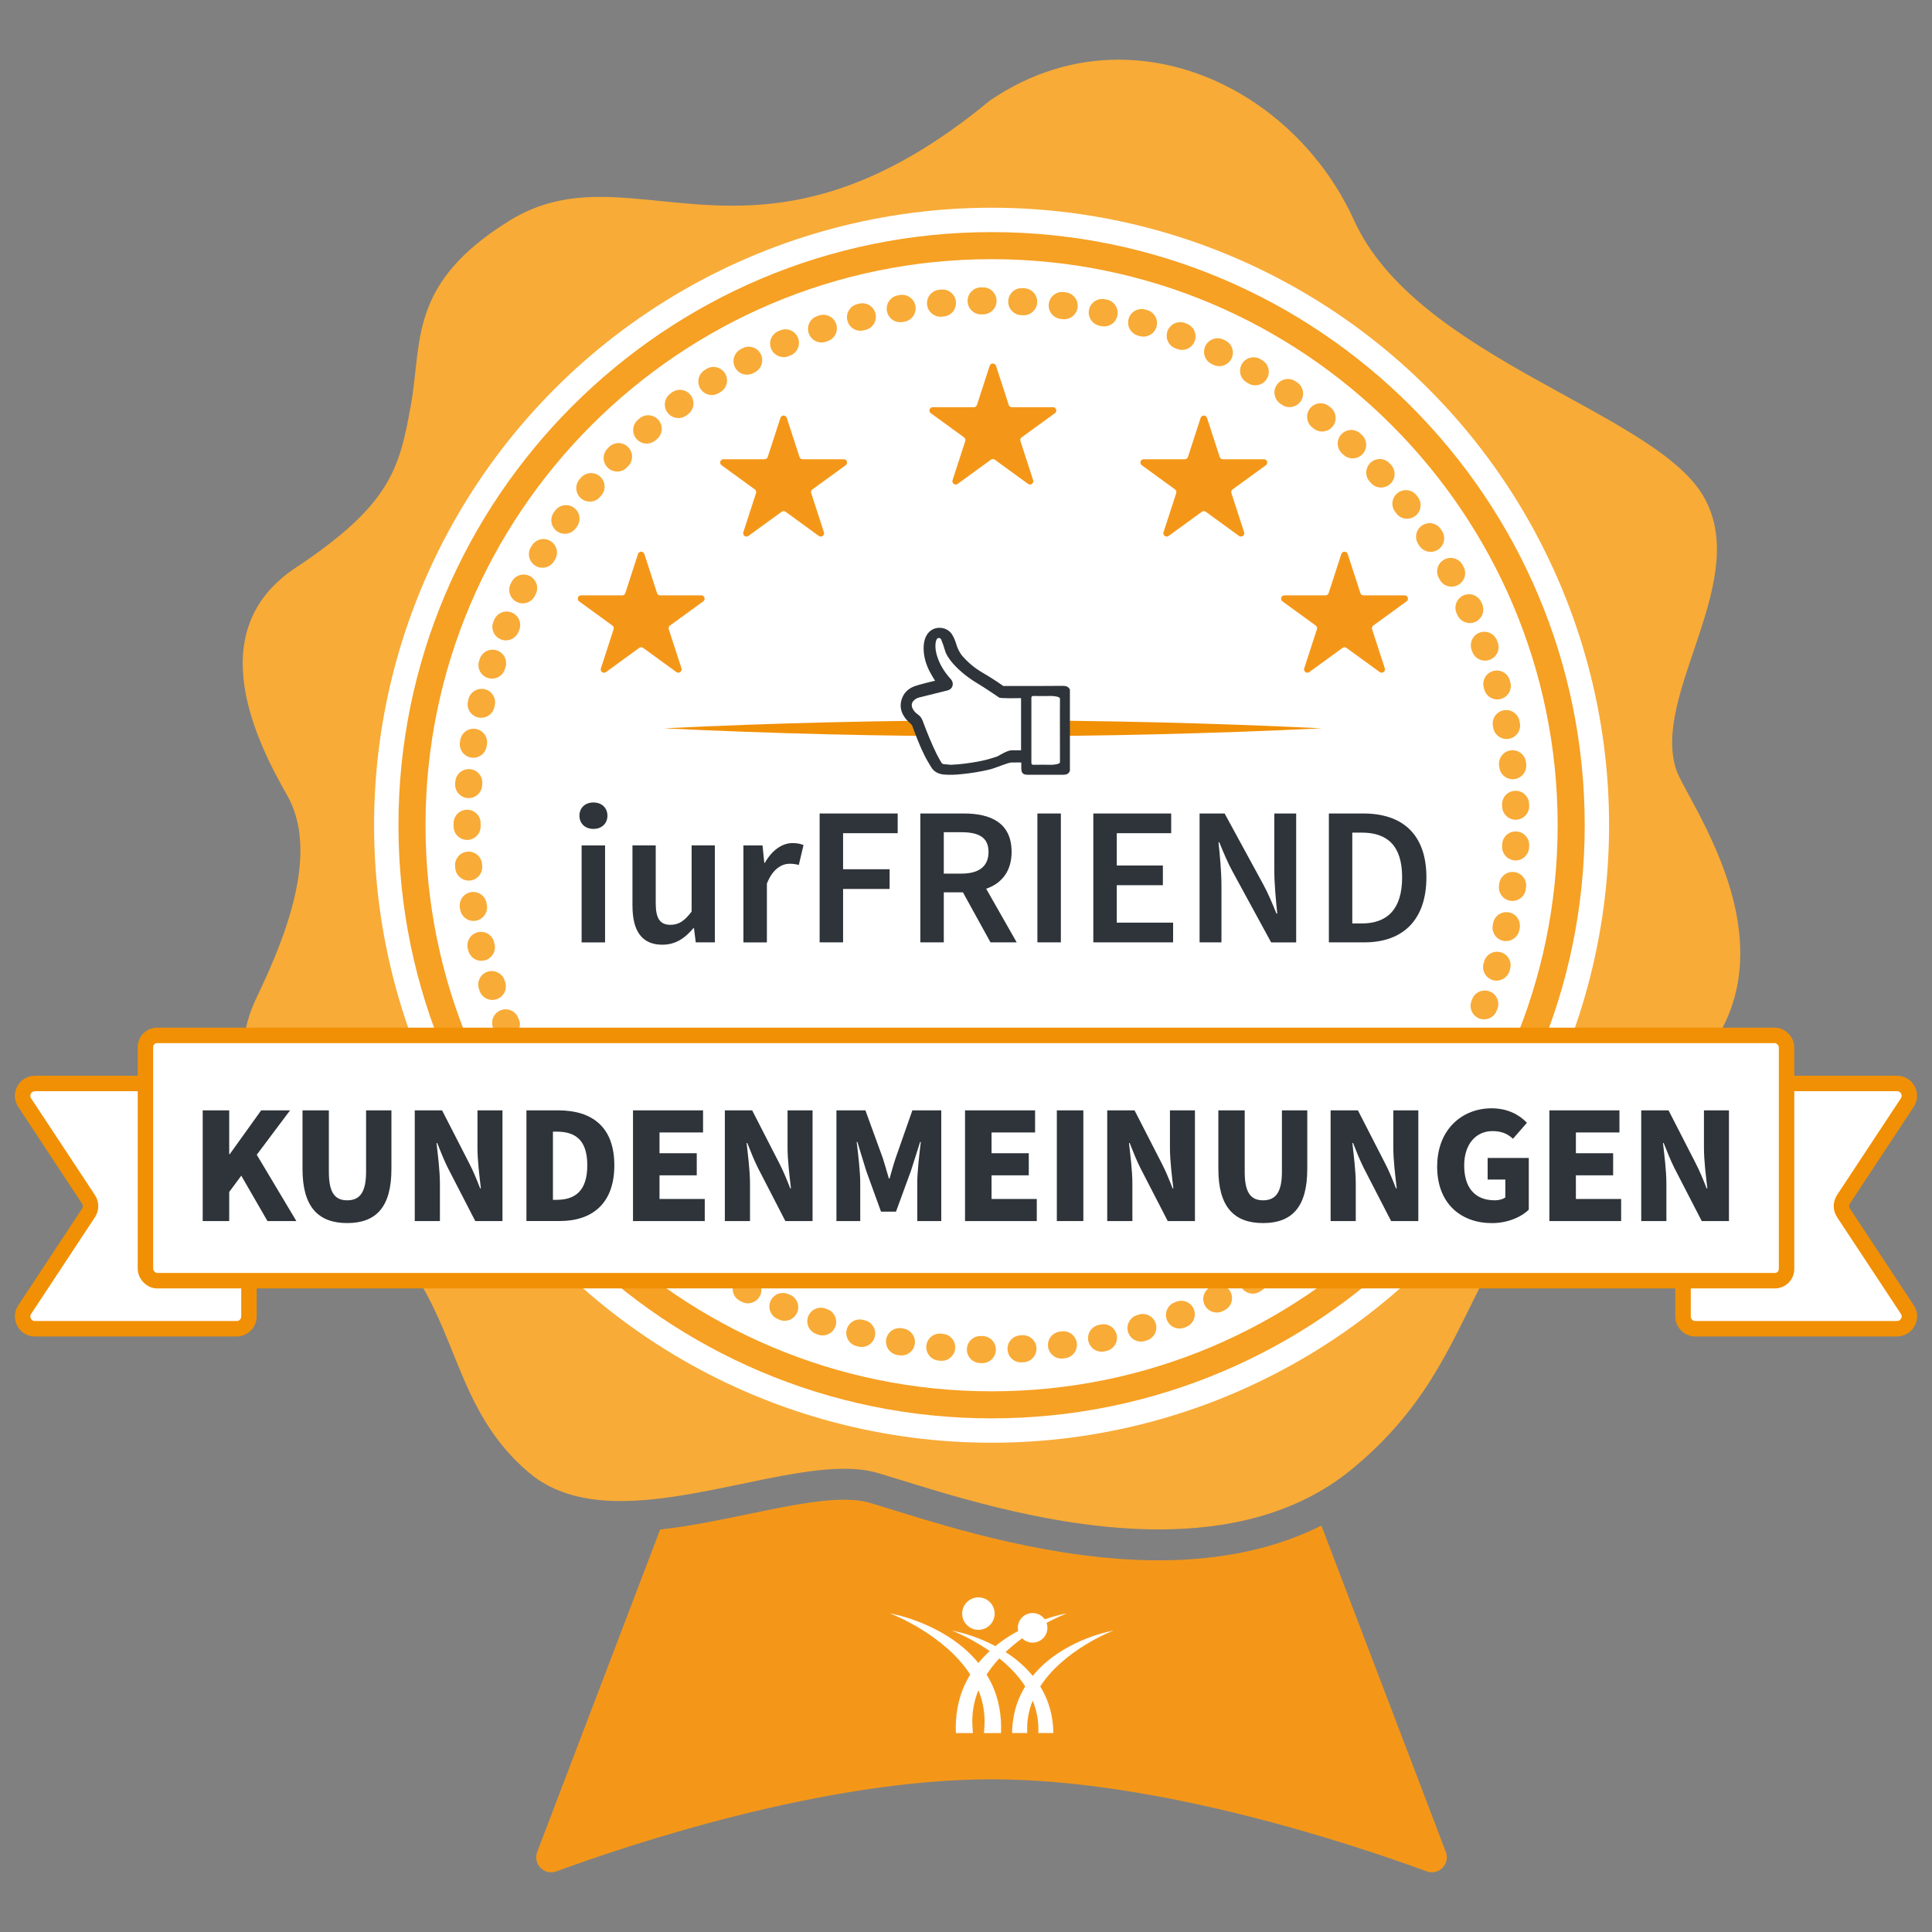 <?xml version="1.0" encoding="UTF-8"?>
<svg xmlns="http://www.w3.org/2000/svg" id="Ebene_1" viewBox="0 0 500 500">
  <rect x="0" y="0" width="500" height="500" fill="#808080" stroke="none"/>
  <defs>
    <style>
      .cls-1 {
        fill: #2e3439;
      }

      .cls-2 {
        fill: #f19004;
      }

      .cls-3 {
        fill: #f49719;
      }

      .cls-4, .cls-5 {
        fill: #fff;
      }

      .cls-6 {
        fill: #f8ab37;
      }

      .cls-7 {
        fill: #f6a024;
      }

      .cls-5 {
        stroke: #f19004;
        stroke-linecap: round;
        stroke-linejoin: round;
        stroke-width: 4px;
      }
    </style>
  </defs>
  <g>
    <path class="cls-3" d="M341.99,394.81c-11.86,5.97-25.94,9-42.06,9-26.68,0-53.03-8.15-68.78-13.03-2.39-.74-4.45-1.38-6.25-1.9-1.71-.5-3.87-.76-6.42-.76-6.92,0-15.65,1.82-24.9,3.74-7.49,1.56-15.16,3.14-22.73,3.98l-31.82,83.44c-1.18,3.11,1.83,6.17,4.95,5.03,19.23-7.05,69.48-23.82,112.46-23.82.19,0,.37,0,.56,0,42.93.06,93.04,16.78,112.23,23.82,3.12,1.14,6.14-1.92,4.95-5.03l-32.21-84.48Z"></path>
    <path class="cls-6" d="M92.87,313.83c27.21,21.72,21.11,47.77,43.96,67.24,6.49,5.53,14.78,7.4,23.84,7.4,19.12,0,41.64-8.35,57.8-8.35,3.16,0,6.07.32,8.67,1.08,13.8,4.05,43.37,14.61,72.77,14.61,17.88,0,35.69-3.9,49.88-15.53,37.53-30.76,25.94-63.89,75.35-93.71,49.41-29.83,11.59-78.18,8.61-87.53-6.33-19.85,20.13-49.56,6.76-71.16-13.36-21.6-73.96-35.41-90.07-70.84-11.19-24.62-35.41-41.6-60.92-41.6-11.19,0-22.63,3.27-33.34,10.59-27.3,22.56-48.61,27.2-66.69,27.2-12.64,0-23.7-2.27-34.14-2.27-8.08,0-15.78,1.36-23.54,6.17-26.12,16.21-22.5,30.98-25.48,47.71-2.98,16.73-5.43,25.89-29.88,42.14-24.45,16.25-10.14,44.81-2.15,58.82,7.98,14.01.72,34.48-7.84,52.25-8.79,18.24-.83,34.05,26.39,55.78Z"></path>
    <circle class="cls-4" cx="256.62" cy="213.57" r="159.81"></circle>
    <path class="cls-7" d="M256.62,367.07c-84.64,0-153.5-68.86-153.5-153.5S171.98,60.07,256.62,60.07s153.5,68.86,153.5,153.5-68.86,153.5-153.5,153.5ZM256.62,67.07c-80.78,0-146.5,65.72-146.5,146.5s65.72,146.5,146.5,146.5,146.5-65.72,146.5-146.5-65.72-146.5-146.5-146.5Z"></path>
    <path class="cls-6" d="M254.22,352.77s-.04,0-.06,0h-.5c-1.93-.05-3.47-1.65-3.43-3.58s1.65-3.47,3.57-3.43h.49c1.93.04,3.47,1.64,3.44,3.57-.03,1.91-1.59,3.44-3.5,3.44ZM264.24,352.58c-1.84,0-3.39-1.44-3.49-3.31-.11-1.93,1.37-3.58,3.3-3.69l.49-.03c1.92-.11,3.59,1.36,3.7,3.29.11,1.93-1.36,3.59-3.29,3.7l-.51.03c-.07,0-.13,0-.2,0ZM243.72,352.19c-.11,0-.22,0-.33-.02l-.51-.05c-1.92-.19-3.33-1.9-3.15-3.82.19-1.92,1.9-3.33,3.82-3.15l.49.05c1.92.18,3.34,1.89,3.16,3.81-.17,1.81-1.7,3.17-3.48,3.17ZM274.71,351.6c-1.73,0-3.23-1.28-3.47-3.04-.25-1.92,1.09-3.68,3.01-3.93l.49-.07c1.91-.26,3.68,1.08,3.94,3,.26,1.92-1.08,3.68-3,3.94l-.51.07c-.16.02-.31.03-.46.03ZM233.29,350.8c-.2,0-.4-.02-.6-.05l-.51-.09c-1.9-.34-3.17-2.16-2.83-4.06.34-1.9,2.15-3.17,4.06-2.83l.47.08c1.9.33,3.18,2.14,2.86,4.04-.29,1.7-1.77,2.91-3.44,2.91ZM285.08,349.81c-1.62,0-3.07-1.13-3.42-2.77-.4-1.89.81-3.75,2.7-4.15l.47-.1c1.89-.41,3.75.78,4.17,2.67.41,1.89-.78,3.75-2.67,4.17l-.51.11c-.24.05-.49.08-.73.08ZM223,348.6c-.29,0-.58-.04-.87-.11l-.5-.13c-1.87-.49-2.99-2.4-2.5-4.27.49-1.87,2.4-2.99,4.27-2.5l.47.12c1.87.48,3,2.39,2.52,4.26-.4,1.58-1.83,2.63-3.39,2.63ZM295.28,347.21c-1.51,0-2.9-.99-3.35-2.51-.55-1.85.51-3.8,2.36-4.35l.46-.14c1.85-.56,3.8.49,4.36,2.34.56,1.85-.49,3.8-2.34,4.36l-.5.15c-.33.1-.67.14-.99.14ZM212.91,345.61c-.37,0-.75-.06-1.13-.19l-.49-.17c-1.83-.63-2.8-2.62-2.17-4.45.63-1.83,2.62-2.8,4.45-2.17l.46.16c1.83.62,2.81,2.61,2.19,4.44-.5,1.46-1.86,2.37-3.31,2.37ZM305.25,343.82c-1.41,0-2.74-.86-3.27-2.25-.69-1.81.22-3.83,2.02-4.52l.45-.17c1.8-.7,3.83.19,4.53,1.99s-.19,3.83-1.99,4.53l-.49.19c-.41.16-.83.23-1.25.23ZM203.07,341.83c-.46,0-.93-.09-1.38-.29l-.47-.21c-1.77-.77-2.58-2.83-1.81-4.61.77-1.77,2.83-2.58,4.61-1.81l.45.19c1.78.76,2.6,2.82,1.83,4.6-.57,1.32-1.86,2.12-3.22,2.12ZM314.91,339.68c-1.31,0-2.57-.74-3.17-2-.83-1.75-.08-3.83,1.66-4.66l.43-.21c1.74-.84,3.83-.11,4.67,1.63.84,1.74.11,3.83-1.63,4.67l-.47.23c-.48.23-.99.34-1.5.34ZM193.56,337.29c-.55,0-1.11-.13-1.63-.4l-.46-.24c-1.71-.91-2.36-3.03-1.45-4.73.91-1.71,3.03-2.35,4.73-1.45l.43.23c1.71.9,2.37,3.02,1.47,4.73-.63,1.19-1.84,1.87-3.1,1.87ZM324.22,334.79c-1.21,0-2.39-.63-3.04-1.76-.96-1.68-.38-3.82,1.29-4.78l.42-.24c1.67-.97,3.81-.4,4.78,1.27.97,1.67.4,3.81-1.27,4.78l-.44.26c-.55.32-1.15.47-1.74.47ZM184.44,332.04c-.64,0-1.28-.17-1.86-.54l-.43-.27c-1.63-1.04-2.12-3.2-1.08-4.83,1.04-1.63,3.2-2.12,4.83-1.08l.42.26c1.63,1.03,2.12,3.19,1.09,4.83-.67,1.06-1.8,1.63-2.96,1.63ZM333.13,329.19c-1.12,0-2.22-.54-2.9-1.53-1.09-1.6-.67-3.77.92-4.86l.39-.27c1.59-1.1,3.77-.7,4.87.89s.7,3.77-.89,4.87l-.43.3c-.6.41-1.29.61-1.97.61ZM175.75,326.09c-.72,0-1.46-.22-2.08-.69l-.41-.31c-1.55-1.16-1.86-3.35-.71-4.9,1.16-1.55,3.35-1.86,4.9-.71l.39.29c1.55,1.15,1.88,3.34.73,4.9-.69.93-1.74,1.41-2.81,1.41ZM341.58,322.93c-1.02,0-2.04-.45-2.73-1.31-1.21-1.51-.97-3.71.53-4.92l.38-.31c1.5-1.21,3.71-.98,4.92.52,1.21,1.5.98,3.71-.52,4.92l-.4.32c-.65.52-1.42.77-2.19.77ZM167.55,319.49c-.82,0-1.64-.28-2.3-.86l-.38-.33c-1.46-1.27-1.61-3.48-.34-4.94,1.27-1.46,3.48-1.61,4.94-.34l.38.33c1.46,1.27,1.61,3.48.34,4.94-.69.79-1.66,1.2-2.64,1.2ZM349.52,316.02c-.93,0-1.86-.37-2.55-1.1-1.32-1.41-1.26-3.62.15-4.95l.35-.33c1.4-1.33,3.62-1.27,4.95.13,1.33,1.4,1.27,3.62-.13,4.95l-.37.35c-.68.64-1.54.95-2.4.95ZM159.88,312.28c-.91,0-1.81-.35-2.5-1.05l-.36-.36c-1.35-1.38-1.33-3.6.05-4.95,1.38-1.35,3.6-1.33,4.95.05l.35.35c1.36,1.38,1.34,3.59-.04,4.95-.68.67-1.57,1-2.45,1ZM356.9,308.53c-.84,0-1.68-.3-2.35-.91-1.43-1.3-1.54-3.51-.24-4.94l.33-.37c1.3-1.43,3.51-1.54,4.94-.25,1.43,1.3,1.54,3.51.25,4.94l-.34.38c-.69.76-1.64,1.15-2.59,1.15ZM152.8,304.5c-1,0-1.99-.42-2.68-1.24l-.33-.39c-1.24-1.48-1.05-3.69.43-4.93,1.48-1.24,3.69-1.05,4.93.43l.32.38c1.25,1.48,1.06,3.69-.42,4.93-.66.55-1.46.82-2.25.82ZM363.69,300.49c-.75,0-1.51-.24-2.15-.74-1.53-1.19-1.8-3.39-.61-4.91l.3-.39c1.18-1.53,3.38-1.81,4.91-.62,1.53,1.18,1.81,3.38.62,4.91l-.31.4c-.69.89-1.72,1.35-2.77,1.35ZM146.33,296.2c-1.09,0-2.16-.51-2.85-1.46l-.3-.41c-1.12-1.57-.76-3.76.81-4.88,1.57-1.12,3.76-.76,4.88.81l.29.4c1.13,1.57.77,3.76-.8,4.88-.62.44-1.33.66-2.04.66ZM369.84,291.94c-.67,0-1.34-.19-1.93-.58-1.61-1.07-2.05-3.24-.98-4.85l.27-.4c1.06-1.62,3.23-2.06,4.85-1,1.62,1.06,2.06,3.23,1,4.85l-.29.43c-.67,1.01-1.79,1.56-2.92,1.56ZM140.53,287.43c-1.18,0-2.34-.6-3-1.69l-.26-.44c-1-1.66-.46-3.81,1.19-4.8,1.65-1,3.81-.47,4.8,1.19l.25.42c1,1.65.47,3.81-1.18,4.81-.57.34-1.19.51-1.81.51ZM375.31,282.94c-.58,0-1.16-.14-1.7-.44-1.69-.94-2.3-3.07-1.36-4.76l.24-.43c.94-1.69,3.07-2.3,4.76-1.37,1.69.94,2.3,3.07,1.37,4.76l-.25.45c-.64,1.15-1.83,1.8-3.06,1.8ZM135.42,278.23c-1.28,0-2.51-.7-3.12-1.92l-.23-.46c-.87-1.73-.17-3.83,1.56-4.7,1.73-.87,3.83-.17,4.7,1.56l.22.43c.87,1.72.18,3.83-1.54,4.7-.51.26-1.05.38-1.58.38ZM380.07,273.55c-.49,0-.99-.1-1.46-.32-1.75-.81-2.52-2.89-1.71-4.64l.2-.44c.8-1.76,2.88-2.54,4.63-1.74,1.76.8,2.54,2.87,1.74,4.63l-.22.48c-.59,1.28-1.86,2.03-3.18,2.03ZM131.05,268.68c-1.38,0-2.68-.82-3.24-2.17l-.19-.48c-.73-1.79.13-3.83,1.92-4.56,1.79-.73,3.83.13,4.56,1.92l.19.45c.74,1.79-.12,3.83-1.91,4.57-.44.18-.89.26-1.33.26ZM384.08,263.81c-.4,0-.81-.07-1.2-.21-1.81-.67-2.75-2.68-2.08-4.49l.17-.46c.66-1.82,2.67-2.76,4.48-2.1,1.82.66,2.76,2.67,2.1,4.48l-.18.48c-.52,1.42-1.86,2.3-3.29,2.3ZM127.42,258.79c-1.48,0-2.85-.94-3.33-2.43l-.16-.5c-.58-1.84.44-3.81,2.28-4.39,1.84-.58,3.81.44,4.39,2.28l.15.46c.59,1.84-.42,3.81-2.26,4.4-.36.11-.72.17-1.07.17ZM387.32,253.79c-.32,0-.64-.04-.95-.13-1.86-.53-2.94-2.46-2.42-4.32l.13-.46c.51-1.86,2.44-2.96,4.3-2.44,1.86.51,2.96,2.44,2.44,4.3l-.14.5c-.44,1.54-1.84,2.55-3.37,2.55ZM124.58,248.66c-1.58,0-3.02-1.08-3.4-2.69l-.12-.5c-.44-1.88.73-3.77,2.61-4.21,1.89-.44,3.77.73,4.21,2.61l.11.48c.45,1.88-.72,3.77-2.6,4.21-.27.06-.54.1-.81.1ZM389.77,243.56c-.23,0-.46-.02-.69-.07-1.9-.38-3.12-2.22-2.75-4.12l.09-.47c.37-1.9,2.2-3.14,4.1-2.77,1.9.37,3.14,2.2,2.77,4.1l-.1.51c-.33,1.66-1.79,2.81-3.43,2.81ZM122.54,238.34c-1.69,0-3.18-1.23-3.45-2.96l-.08-.51c-.29-1.91,1.02-3.7,2.93-3.99,1.91-.29,3.7,1.02,3.99,2.93l.08.48c.3,1.91-1.01,3.7-2.92,4-.18.03-.37.04-.55.04ZM391.41,233.16c-.14,0-.28,0-.41-.02-1.92-.23-3.29-1.97-3.07-3.89l.06-.49c.22-1.92,1.95-3.3,3.88-3.08,1.92.22,3.3,1.96,3.08,3.88l-.06.51c-.21,1.78-1.72,3.09-3.47,3.09ZM121.31,227.89c-1.81,0-3.34-1.39-3.49-3.22l-.04-.51c-.15-1.93,1.3-3.61,3.22-3.75,1.91-.15,3.61,1.3,3.75,3.22l.04.49c.15,1.93-1.29,3.61-3.21,3.77-.09,0-.19.01-.28.01ZM392.24,222.67s-.1,0-.15,0c-1.93-.08-3.43-1.71-3.35-3.64l.02-.49c.07-1.93,1.69-3.44,3.63-3.36,1.93.07,3.44,1.7,3.36,3.63l-.02.51c-.08,1.88-1.63,3.36-3.49,3.36ZM120.89,217.37c-1.93,0-3.5-1.57-3.5-3.5v-.29s0-.53,0-.53c0-1.93,1.57-3.49,3.5-3.49h.01c1.93,0,3.5,1.58,3.49,3.51v.49s0,.31,0,.31c0,1.93-1.57,3.5-3.5,3.5ZM392.26,212.15c-1.88,0-3.43-1.49-3.5-3.38l-.02-.49c-.07-1.93,1.43-3.56,3.36-3.63,1.94-.07,3.56,1.43,3.63,3.36l.02.51c.07,1.93-1.44,3.55-3.37,3.62-.04,0-.08,0-.13,0ZM121.29,206.55c-.09,0-.18,0-.27-.01-1.93-.15-3.37-1.83-3.22-3.76l.04-.51c.15-1.93,1.84-3.36,3.77-3.21,1.93.15,3.37,1.84,3.21,3.77l-.04.49c-.14,1.84-1.67,3.23-3.49,3.23ZM391.48,201.66c-1.76,0-3.27-1.32-3.47-3.11l-.05-.48c-.23-1.92,1.15-3.66,3.07-3.89,1.92-.22,3.66,1.15,3.89,3.07l.06.52c.21,1.92-1.17,3.65-3.09,3.87-.13.01-.26.02-.39.02ZM122.5,196.1c-.18,0-.36-.01-.54-.04-1.91-.29-3.22-2.08-2.93-3.99l.08-.52c.3-1.91,2.1-3.21,4.01-2.9,1.91.3,3.21,2.1,2.9,4.01l-.07.48c-.27,1.73-1.76,2.97-3.46,2.97ZM389.89,191.26c-1.64,0-3.11-1.16-3.43-2.84l-.09-.48c-.37-1.9.86-3.74,2.76-4.11,1.9-.37,3.74.86,4.11,2.76l.1.5c.37,1.9-.87,3.73-2.77,4.1-.22.04-.45.06-.67.06ZM124.52,185.77c-.27,0-.54-.03-.81-.1-1.88-.45-3.04-2.33-2.6-4.21l.12-.5c.45-1.88,2.35-3.03,4.22-2.59,1.88.45,3.04,2.34,2.59,4.22l-.11.48c-.38,1.61-1.82,2.69-3.4,2.69ZM387.5,181.01c-1.54,0-2.94-1.02-3.37-2.57l-.13-.47c-.52-1.86.57-3.79,2.43-4.31,1.86-.52,3.79.57,4.31,2.43l.14.49c.51,1.86-.58,3.79-2.44,4.3-.31.09-.62.13-.93.13ZM127.33,175.63c-.35,0-.71-.05-1.07-.17-1.84-.59-2.86-2.56-2.27-4.4l.16-.5c.6-1.84,2.58-2.84,4.42-2.24,1.84.6,2.84,2.58,2.24,4.42l-.15.46c-.48,1.49-1.85,2.43-3.33,2.43ZM384.32,170.98c-1.43,0-2.78-.89-3.29-2.31l-.17-.46c-.66-1.82.27-3.83,2.09-4.49,1.82-.66,3.83.27,4.49,2.09l.18.48c.65,1.82-.29,3.82-2.11,4.48-.39.14-.79.21-1.19.21ZM130.93,165.73c-.44,0-.89-.08-1.32-.26-1.79-.73-2.65-2.77-1.92-4.56l.2-.48c.74-1.79,2.78-2.64,4.57-1.9,1.79.74,2.64,2.79,1.9,4.57l-.19.45c-.55,1.36-1.86,2.18-3.24,2.18ZM380.37,161.24c-1.33,0-2.61-.77-3.19-2.06l-.2-.44c-.8-1.76-.02-3.83,1.74-4.64,1.76-.8,3.83-.02,4.64,1.74l.21.47c.79,1.76,0,3.83-1.75,4.63-.47.21-.95.31-1.43.31ZM135.29,156.15c-.53,0-1.06-.12-1.57-.37-1.73-.87-2.43-2.97-1.56-4.7l.24-.47c.88-1.72,2.98-2.41,4.71-1.53,1.72.88,2.41,2.99,1.53,4.71l-.22.43c-.61,1.22-1.85,1.93-3.13,1.93ZM375.67,151.83c-1.24,0-2.44-.66-3.07-1.82l-.23-.43c-.94-1.69-.32-3.82,1.37-4.76,1.69-.94,3.82-.32,4.76,1.37l.25.45c.93,1.69.31,3.82-1.39,4.75-.53.29-1.11.43-1.68.43ZM140.39,146.93c-.62,0-1.24-.16-1.81-.5-1.65-1-2.19-3.15-1.19-4.81l.27-.44c1.01-1.65,3.16-2.17,4.81-1.16,1.65,1.01,2.17,3.16,1.16,4.81l-.25.41c-.66,1.09-1.81,1.69-3,1.69ZM370.26,142.82c-1.15,0-2.27-.56-2.94-1.59l-.26-.4c-1.06-1.61-.62-3.78.99-4.85,1.61-1.07,3.78-.62,4.85.99l.29.44c1.05,1.62.59,3.79-1.03,4.84-.59.38-1.25.57-1.9.57ZM146.18,138.14c-.7,0-1.41-.21-2.03-.65-1.57-1.12-1.94-3.31-.82-4.88l.31-.43c1.13-1.57,3.32-1.92,4.89-.79,1.57,1.13,1.92,3.32.79,4.89l-.28.39c-.68.96-1.76,1.47-2.85,1.47ZM364.16,134.25c-1.05,0-2.08-.47-2.77-1.36l-.3-.39c-1.19-1.53-.91-3.73.61-4.91,1.53-1.19,3.72-.91,4.91.61l.31.4c1.18,1.53.9,3.73-.62,4.91-.64.49-1.39.73-2.14.73ZM152.64,129.82c-.79,0-1.59-.27-2.25-.82-1.48-1.24-1.67-3.45-.43-4.93l.33-.39c1.25-1.48,3.45-1.67,4.93-.42,1.48,1.25,1.67,3.45.42,4.93l-.32.38c-.69.82-1.68,1.25-2.68,1.25ZM357.42,126.17c-.96,0-1.91-.39-2.6-1.16l-.33-.36c-1.3-1.43-1.19-3.64.24-4.94s3.64-1.2,4.94.24l.35.38c1.29,1.44,1.18,3.65-.26,4.94-.67.6-1.51.9-2.34.9ZM159.72,122.03c-.89,0-1.77-.33-2.45-1-1.38-1.36-1.4-3.57-.04-4.95l.35-.36c1.35-1.38,3.57-1.4,4.95-.04,1.38,1.36,1.4,3.57.04,4.95l-.35.36c-.69.7-1.59,1.05-2.5,1.05ZM350.07,118.63c-.86,0-1.73-.32-2.41-.96l-.36-.34c-1.41-1.33-1.47-3.54-.14-4.95s3.54-1.47,4.95-.14l.37.35c1.4,1.33,1.46,3.54.13,4.95-.69.73-1.61,1.09-2.54,1.09ZM167.37,114.8c-.98,0-1.95-.41-2.64-1.2-1.27-1.46-1.12-3.67.34-4.94l.38-.33c1.46-1.27,3.67-1.12,4.94.34,1.27,1.46,1.12,3.67-.34,4.94l-.38.33c-.66.58-1.48.86-2.3.86ZM342.16,111.68c-.78,0-1.56-.26-2.2-.78l-.38-.31c-1.51-1.21-1.74-3.42-.53-4.92s3.42-1.74,4.92-.53l.4.32c1.5,1.22,1.73,3.42.51,4.92-.69.85-1.7,1.29-2.72,1.29ZM175.56,108.19c-1.07,0-2.12-.49-2.81-1.41-1.15-1.55-.83-3.74.72-4.9l.41-.3c1.55-1.15,3.74-.83,4.9.73,1.15,1.55.83,3.74-.73,4.9l-.4.3c-.63.47-1.36.69-2.09.69ZM333.74,105.37c-.69,0-1.39-.2-1.99-.63l-.4-.27c-1.59-1.09-2-3.27-.91-4.87,1.09-1.59,3.27-2,4.87-.91l.43.3c1.59,1.1,1.98,3.28.88,4.87-.68.98-1.77,1.5-2.88,1.5ZM184.23,102.24c-1.16,0-2.3-.58-2.96-1.64-1.03-1.64-.54-3.8,1.1-4.83l.43-.27c1.64-1.03,3.8-.53,4.82,1.11,1.03,1.64.53,3.8-1.11,4.82l-.42.26c-.58.36-1.22.54-1.86.54ZM324.85,99.72c-.6,0-1.21-.15-1.76-.48l-.42-.25c-1.67-.97-2.24-3.11-1.27-4.78s3.11-2.24,4.78-1.27l.45.26c1.67.98,2.23,3.12,1.26,4.79-.65,1.11-1.82,1.73-3.03,1.73ZM193.33,96.97c-1.26,0-2.47-.68-3.1-1.87-.9-1.71-.24-3.83,1.47-4.73l.45-.24c1.71-.9,3.83-.23,4.72,1.48s.23,3.83-1.48,4.72l-.43.23c-.52.27-1.08.4-1.63.4ZM315.56,94.77c-.51,0-1.03-.11-1.52-.35l-.44-.21c-1.74-.83-2.48-2.92-1.65-4.67.83-1.74,2.92-2.48,4.67-1.65l.47.22c1.74.84,2.47,2.93,1.63,4.67-.6,1.25-1.85,1.98-3.16,1.98ZM202.81,92.42c-1.36,0-2.65-.79-3.22-2.11-.77-1.77.05-3.83,1.83-4.6l.47-.2c1.78-.76,3.83.06,4.6,1.84.76,1.78-.06,3.83-1.84,4.6l-.45.19c-.45.19-.92.29-1.38.29ZM305.9,90.56c-.42,0-.85-.08-1.27-.24l-.46-.18c-1.8-.7-2.7-2.72-2-4.53.7-1.8,2.72-2.7,4.53-2l.48.19c1.8.7,2.69,2.73,1.99,4.53-.54,1.38-1.86,2.23-3.26,2.23ZM212.61,88.63c-1.45,0-2.81-.91-3.31-2.37-.63-1.83.35-3.82,2.18-4.45l.48-.16c1.83-.62,3.82.36,4.44,2.19.62,1.83-.36,3.82-2.19,4.44l-.47.16c-.38.13-.76.19-1.13.19ZM295.94,87.12c-.34,0-.68-.05-1.02-.15l-.47-.14c-1.85-.55-2.9-2.5-2.35-4.36.55-1.85,2.5-2.91,4.36-2.35l.49.15c1.85.56,2.9,2.51,2.34,4.36-.46,1.51-1.85,2.49-3.35,2.49ZM222.69,85.61c-1.56,0-2.98-1.05-3.39-2.63-.48-1.87.65-3.78,2.52-4.26l.5-.13c1.87-.47,3.78.66,4.25,2.53.47,1.87-.66,3.78-2.53,4.25l-.47.12c-.29.07-.58.11-.87.11ZM285.76,84.48c-.25,0-.5-.03-.75-.08l-.48-.1c-1.89-.41-3.09-2.27-2.69-4.16.41-1.89,2.27-3.1,4.16-2.69l.5.11c1.89.41,3.08,2.28,2.67,4.17-.36,1.64-1.81,2.75-3.42,2.75ZM232.97,83.39c-1.67,0-3.15-1.2-3.44-2.9-.33-1.9.94-3.72,2.84-4.05l.51-.09c1.9-.32,3.71.95,4.04,2.86.33,1.9-.95,3.71-2.86,4.04l-.48.08c-.2.04-.41.05-.61.05ZM275.4,82.63c-.16,0-.32-.01-.48-.03l-.49-.07c-1.92-.26-3.26-2.02-3-3.94s2.02-3.26,3.94-3l.51.07c1.92.27,3.25,2.03,2.99,3.95-.24,1.75-1.74,3.02-3.46,3.02ZM243.4,81.97c-1.78,0-3.3-1.35-3.48-3.16-.19-1.92,1.22-3.63,3.15-3.82l.51-.05c1.93-.18,3.63,1.23,3.81,3.16.18,1.92-1.23,3.63-3.16,3.81l-.49.05c-.11.01-.23.02-.34.02ZM264.93,81.59c-.07,0-.15,0-.22,0l-.48-.03c-1.93-.11-3.41-1.76-3.3-3.69.11-1.93,1.75-3.4,3.69-3.3l.52.03c1.93.12,3.4,1.78,3.28,3.71-.11,1.86-1.66,3.29-3.49,3.29ZM253.91,81.37c-1.9,0-3.46-1.52-3.5-3.43-.04-1.93,1.49-3.53,3.43-3.57h.52c1.92-.06,3.52,1.51,3.55,3.44.03,1.93-1.52,3.52-3.45,3.55h-.48s-.05,0-.07,0Z"></path>
    <g>
      <path class="cls-5" d="M9.04,280.4h52.21c1.76,0,3.18,1.42,3.18,3.18v57.12c0,1.76-1.42,3.18-3.18,3.18H9.04c-2.53,0-4.05-2.82-2.66-4.93l16.53-25.05c.7-1.06.7-2.44,0-3.5l-16.53-25.05c-1.4-2.11.12-4.93,2.66-4.93Z"></path>
      <path class="cls-5" d="M490.96,343.88h-52.21c-1.76,0-3.18-1.42-3.18-3.18v-57.12c0-1.76,1.42-3.18,3.18-3.18h52.21c2.53,0,4.05,2.82,2.66,4.93l-16.53,25.05c-.7,1.06-.7,2.44,0,3.5l16.53,25.05c1.4,2.11-.12,4.93-2.66,4.93Z"></path>
      <rect class="cls-5" x="37.64" y="267.96" width="424.72" height="63.48" rx="3" ry="3"></rect>
    </g>
    <path class="cls-2" d="M342.08,188.49c-56.48,2.73-113.77,2.76-170.25,0,56.47-2.76,113.77-2.74,170.25,0h0Z"></path>
    <g>
      <path class="cls-3" d="M257.77,94.67l3.29,10.12c.11.35.44.59.81.59h10.64c.83,0,1.17,1.06.5,1.55l-8.61,6.26c-.3.22-.43.6-.31.96l3.29,10.12c.26.79-.65,1.44-1.32.96l-8.61-6.26c-.3-.22-.71-.22-1,0l-8.61,6.26c-.67.49-1.57-.17-1.32-.96l3.29-10.12c.11-.35-.01-.74-.31-.96l-8.61-6.26c-.67-.49-.33-1.55.5-1.55h10.64c.37,0,.7-.24.81-.59l3.29-10.12c.26-.79,1.37-.79,1.63,0Z"></path>
      <path class="cls-3" d="M312.37,108.14l3.29,10.12c.11.35.44.59.81.59h10.64c.83,0,1.17,1.06.5,1.55l-8.61,6.26c-.3.22-.43.6-.31.96l3.29,10.12c.26.79-.65,1.44-1.32.96l-8.61-6.26c-.3-.22-.71-.22-1,0l-8.61,6.26c-.67.49-1.57-.17-1.32-.96l3.29-10.12c.11-.35-.01-.74-.31-.96l-8.61-6.26c-.67-.49-.33-1.55.5-1.55h10.64c.37,0,.7-.24.81-.59l3.29-10.12c.26-.79,1.37-.79,1.63,0Z"></path>
      <path class="cls-3" d="M203.62,108.14l3.29,10.12c.11.35.44.59.81.59h10.64c.83,0,1.17,1.06.5,1.55l-8.61,6.26c-.3.22-.43.6-.31.96l3.29,10.12c.26.79-.65,1.44-1.32.96l-8.61-6.26c-.3-.22-.71-.22-1,0l-8.61,6.26c-.67.49-1.57-.17-1.32-.96l3.29-10.12c.11-.35-.01-.74-.31-.96l-8.61-6.26c-.67-.49-.33-1.55.5-1.55h10.64c.37,0,.7-.24.81-.59l3.29-10.12c.26-.79,1.37-.79,1.63,0Z"></path>
      <path class="cls-3" d="M348.78,143.37l3.29,10.12c.11.35.44.59.81.59h10.64c.83,0,1.17,1.06.5,1.55l-8.61,6.26c-.3.22-.43.6-.31.96l3.29,10.12c.26.79-.65,1.44-1.32.96l-8.61-6.26c-.3-.22-.71-.22-1,0l-8.61,6.26c-.67.49-1.57-.17-1.32-.96l3.29-10.12c.11-.35-.01-.74-.31-.96l-8.61-6.26c-.67-.49-.33-1.55.5-1.55h10.64c.37,0,.7-.24.81-.59l3.29-10.12c.26-.79,1.37-.79,1.63,0Z"></path>
      <path class="cls-3" d="M166.76,143.37l3.29,10.12c.11.35.44.59.81.59h10.64c.83,0,1.17,1.06.5,1.55l-8.61,6.26c-.3.22-.43.6-.31.96l3.29,10.12c.26.79-.65,1.44-1.32.96l-8.61-6.26c-.3-.22-.71-.22-1,0l-8.61,6.26c-.67.49-1.57-.17-1.32-.96l3.29-10.12c.11-.35-.01-.74-.31-.96l-8.61-6.26c-.67-.49-.33-1.55.5-1.55h10.64c.37,0,.7-.24.81-.59l3.29-10.12c.26-.79,1.37-.79,1.63,0Z"></path>
    </g>
    <g>
      <path class="cls-1" d="M52.46,287.36h6.86v11.35h.13l8.14-11.35h7.48l-8.62,11.49,10.25,17.16h-7.48l-6.78-11.75-3.12,4.22v7.53h-6.86v-28.65Z"></path>
      <path class="cls-1" d="M78.29,302.54v-15.18h6.82v15.93c0,5.46,1.63,7.35,4.75,7.35s4.88-1.89,4.88-7.35v-15.93h6.56v15.18c0,9.68-3.83,13.99-11.44,13.99s-11.57-4.31-11.57-13.99Z"></path>
      <path class="cls-1" d="M107.33,287.36h7.08l7.04,13.73c1.01,1.94,1.94,4.22,2.82,6.47h.18c-.35-3.08-.88-7.17-.88-10.56v-9.64h6.47v28.65h-7.04l-7.08-13.73c-.97-1.94-1.89-4.22-2.77-6.47h-.18c.35,3.17.88,7.13.88,10.56v9.64h-6.51v-28.65Z"></path>
      <path class="cls-1" d="M136.24,287.36h8.23c8.76,0,14.52,4.27,14.52,14.21s-5.76,14.43-14.13,14.43h-8.62v-28.65ZM144.07,310.51c4.62,0,7.92-2.16,7.92-8.93s-3.3-8.71-7.92-8.71h-.97v17.65h.97Z"></path>
      <path class="cls-1" d="M163.82,287.36h18.13v5.72h-11.27v5.37h9.64v5.72h-9.64v6.12h11.71v5.72h-18.57v-28.65Z"></path>
      <path class="cls-1" d="M187.58,287.36h7.08l7.04,13.73c1.01,1.94,1.94,4.22,2.82,6.47h.18c-.35-3.08-.88-7.17-.88-10.56v-9.64h6.47v28.65h-7.04l-7.08-13.73c-.97-1.94-1.89-4.22-2.77-6.47h-.18c.35,3.17.88,7.13.88,10.56v9.64h-6.51v-28.65Z"></path>
      <path class="cls-1" d="M216.49,287.36h7.48l4.53,12.45c.53,1.67,1.01,3.39,1.54,5.19h.18c.53-1.8.97-3.52,1.54-5.19l4.36-12.45h7.48v28.65h-6.21v-9.95c0-2.82.57-7.7.92-10.52h-.18l-2.38,7.48-3.87,10.56h-3.87l-3.83-10.56-2.29-7.48h-.18c.35,2.82.92,7.7.92,10.52v9.95h-6.16v-28.65Z"></path>
      <path class="cls-1" d="M249.75,287.36h18.13v5.72h-11.27v5.37h9.64v5.72h-9.64v6.12h11.71v5.72h-18.57v-28.65Z"></path>
      <path class="cls-1" d="M273.51,287.36h6.86v28.65h-6.86v-28.65Z"></path>
      <path class="cls-1" d="M286.54,287.36h7.08l7.04,13.73c1.01,1.94,1.94,4.22,2.82,6.47h.18c-.35-3.08-.88-7.17-.88-10.56v-9.64h6.47v28.65h-7.04l-7.08-13.73c-.97-1.94-1.89-4.22-2.77-6.47h-.18c.35,3.17.88,7.13.88,10.56v9.64h-6.51v-28.65Z"></path>
      <path class="cls-1" d="M315.31,302.54v-15.18h6.82v15.93c0,5.46,1.63,7.35,4.75,7.35s4.88-1.89,4.88-7.35v-15.93h6.56v15.18c0,9.68-3.83,13.99-11.44,13.99s-11.57-4.31-11.57-13.99Z"></path>
      <path class="cls-1" d="M344.35,287.36h7.08l7.04,13.73c1.01,1.94,1.94,4.22,2.82,6.47h.18c-.35-3.08-.88-7.17-.88-10.56v-9.64h6.47v28.65h-7.04l-7.08-13.73c-.97-1.94-1.89-4.22-2.77-6.47h-.18c.35,3.17.88,7.13.88,10.56v9.64h-6.51v-28.65Z"></path>
      <path class="cls-1" d="M371.94,301.88c0-9.55,6.42-15.05,14.08-15.05,4.18,0,7.17,1.67,9.15,3.74l-3.61,4.14c-1.41-1.28-2.9-1.98-5.33-1.98-4.22,0-7.3,3.34-7.3,8.89s2.6,9.02,7.92,9.02c1.01,0,2.11-.26,2.73-.75v-4.62h-4.58v-5.59h10.65v13.38c-1.98,1.94-5.5,3.48-9.55,3.48-7.92,0-14.17-4.97-14.17-14.65Z"></path>
      <path class="cls-1" d="M400.98,287.36h18.13v5.72h-11.27v5.37h9.64v5.72h-9.64v6.12h11.71v5.72h-18.57v-28.65Z"></path>
      <path class="cls-1" d="M424.74,287.36h7.08l7.04,13.73c1.01,1.94,1.94,4.22,2.82,6.47h.18c-.35-3.08-.88-7.17-.88-10.56v-9.64h6.47v28.65h-7.04l-7.08-13.73c-.97-1.94-1.89-4.22-2.77-6.47h-.18c.35,3.17.88,7.13.88,10.56v9.64h-6.51v-28.65Z"></path>
    </g>
    <g>
      <path class="cls-1" d="M149.96,211.1c0-2.04,1.48-3.42,3.62-3.42s3.62,1.38,3.62,3.42-1.48,3.42-3.62,3.42-3.62-1.38-3.62-3.42ZM150.52,218.8h6.07v25.09h-6.07v-25.09Z"></path>
      <path class="cls-1" d="M163.68,234.5v-15.71h6.02v14.94c0,4.08,1.17,5.61,3.83,5.61,2.19,0,3.62-1.02,5.46-3.42v-17.13h6.02v25.09h-4.95l-.46-3.67h-.15c-2.19,2.6-4.59,4.28-8.06,4.28-5.35,0-7.7-3.67-7.7-10Z"></path>
      <path class="cls-1" d="M192.39,218.8h4.95l.46,4.49h.15c1.83-3.26,4.49-5.1,7.14-5.1,1.28,0,2.09.2,2.86.51l-1.22,5.15c-.76-.2-1.38-.31-2.4-.31-1.99,0-4.39,1.33-5.86,5.15v15.2h-6.07v-25.09Z"></path>
      <path class="cls-1" d="M212.13,210.53h20.19v5.1h-14.13v9.33h12.04v5.1h-12.04v13.82h-6.07v-33.35Z"></path>
      <path class="cls-1" d="M238.19,210.53h11.27c6.99,0,12.34,2.45,12.34,9.94,0,5.05-2.6,8.16-6.58,9.54l7.9,13.87h-6.78l-7.14-12.95h-4.95v12.95h-6.07v-33.35ZM248.84,226.09c4.54,0,6.99-1.89,6.99-5.61s-2.45-5.1-6.99-5.1h-4.59v10.71h4.59Z"></path>
      <path class="cls-1" d="M268.48,210.53h6.07v33.35h-6.07v-33.35Z"></path>
      <path class="cls-1" d="M282.96,210.53h20.14v5.1h-14.08v8.36h11.93v5.1h-11.93v9.69h14.58v5.1h-20.65v-33.35Z"></path>
      <path class="cls-1" d="M310.45,210.53h6.48l10,18.36c1.22,2.24,2.35,4.9,3.42,7.55h.2c-.36-3.57-.76-7.65-.76-11.32v-14.58h5.66v33.35h-6.48l-10-18.36c-1.22-2.24-2.35-4.9-3.42-7.55h-.2c.36,3.47.76,7.6.76,11.32v14.58h-5.66v-33.35Z"></path>
      <path class="cls-1" d="M343.91,210.53h8.92c10.2,0,16.32,5.46,16.32,16.52s-6.12,16.83-16.01,16.83h-9.23v-33.35ZM352.42,238.99c6.63,0,10.45-3.72,10.45-11.93s-3.83-11.58-10.45-11.58h-2.45v23.51h2.45Z"></path>
    </g>
  </g>
  <g id="Figuren">
    <g id="männlich">
      <path class="cls-4" d="M253.21,413.4c2.32,0,4.2,1.88,4.2,4.2,0,2.32-1.88,4.2-4.2,4.2s-4.2-1.88-4.2-4.2c0-2.32,1.88-4.2,4.2-4.2Z"></path>
      <path class="cls-4" d="M251.09,433.38c-.41.67-.8,1.38-1.16,2.11-2.09,4.24-2.72,8.75-2.55,13.03h4.41c-.06-.68-.11-1.42-.14-2.23-.13-3.23.46-6.19,1.56-8.87,1.09,2.68,1.71,5.64,1.58,8.87-.03.8-.08,1.54-.14,2.23h4.41c.17-4.29-.46-8.8-2.56-13.03-.36-.73-.75-1.43-1.16-2.11,6.64-10.29,19.97-15.55,20.79-15.86-1.25.22-14.78,2.86-22.92,12.87-8.15-10.01-21.66-12.63-22.91-12.86.82.31,14.15,5.56,20.8,15.85Z"></path>
    </g>
    <g id="weiblich">
      <circle class="cls-4" cx="267.24" cy="421.28" r="3.83"></circle>
      <path class="cls-4" d="M265.32,436.45c-.38.62-.73,1.26-1.06,1.92-1.62,3.29-2.28,6.77-2.34,10.14h3.93c0-.09,0-.18-.01-.28-.12-2.95.42-5.65,1.42-8.09,1,2.45,1.58,5.15,1.47,8.1,0,.11,0,.19-.01.27h3.9c-.07-3.37-.72-6.85-2.35-10.14-.33-.67-.68-1.31-1.06-1.92,6.06-9.39,18.23-14.19,18.97-14.47-1.14.2-13.48,2.61-20.91,11.74-7.44-9.13-19.77-11.53-20.91-11.73.75.29,12.91,5.07,18.98,14.46Z"></path>
    </g>
  </g>
  <polygon class="cls-4" points="275.15 195.63 241.97 195.63 236.97 183.51 275.15 183.51 275.15 195.63"></polygon>
  <path class="cls-1" d="M234.38,185.99c.41.52.94.95,1.41,1.43.12.13.25.28.31.44.94,2.56,1.9,5.11,3.12,7.56.51,1.04,1.12,2.03,1.71,3.03.75,1.28,1.91,1.87,3.36,2,1.49.13,2.97.06,4.44-.09,2.51-.24,5-.64,7.45-1.23,1.44-.35,4.66-1.77,5.53-1.79,1.58-.05,2.49,0,2.6,0,0,.47,0,.94,0,1.41,0,1.34.42,1.76,1.75,1.76,2.51,0,6.62-.01,9.13,0,.81,0,1.4-.24,1.7-1.03,0-7.02,0-14.04,0-21.07-.4-.71-1.01-.91-1.81-.91-3.07.02-8.23.05-11.3.04-.03,0-3.32,0-4.11,0-1.78-1.26-3.62-2.42-5.51-3.53-1.88-1.1-3.55-2.49-5-4.13-.83-.95-1.35-2.04-1.7-3.23-.26-.88-.6-1.72-1.1-2.5-1.38-2.17-5.1-2.41-6.59.33-.58,1.07-.76,2.22-.74,3.4.03,2.02.58,3.92,1.47,5.72.39.79.87,1.53,1.31,2.29.05.09.11.17.19.29-.67.16-1.31.29-1.93.46-1.18.32-2.38.58-3.51,1.01-1.61.61-2.73,1.77-3.24,3.43-.55,1.81-.09,3.44,1.05,4.89ZM266.91,180.69c0-.45.15-.58.59-.57,1.51.02,3.02.03,4.53,0,.53-.01,2.29.14,2.29.68-.03,2.74-.01,5.48-.01,8.23,0,2.74-.01,5.48.01,8.23,0,.54-1.77.68-2.29.67-1.51-.03-3.02-.03-4.53,0-.44,0-.58-.13-.58-.58.01-5.55.01-11.09,0-16.64ZM236.41,181.39c.39-.47.91-.75,1.49-.89,2.42-.6,4.83-1.19,7.25-1.8.26-.07.53-.17.74-.32.85-.63.92-1.81.18-2.62-1.51-1.67-2.73-3.51-3.45-5.66-.39-1.15-.63-2.32-.5-3.54.04-.42.12-.83.36-1.19.12-.19.29-.26.51-.25.31,0,.51.18.61.44.27.72.57,1.44.77,2.18.18.66.4,1.29.74,1.88.46.8,1.01,1.53,1.63,2.22,1.81,2.01,3.92,3.64,6.23,5.02,1.93,1.15,5.22,3.4,5.62,3.67s5.29.15,5.33.15c.11,0,.23,0,.33,0,0,4.05,0,8.09,0,12.15v1.35c-.06,0-.12,0-.19,0s-.8,0-2.29,0c-1.14,0-3.43,1.51-3.69,1.59-1.59.54-2.84.91-4.49,1.23-2.47.48-4.96.82-7.49.93-.62-.05-1.23-.11-1.85-.17-.26-.03-.47-.15-.61-.39-.39-.69-.82-1.37-1.17-2.09-1.39-2.82-2.57-5.74-3.66-8.69-.25-.67-.61-1.22-1.21-1.64-.62-.43-1.15-.97-1.46-1.68-.3-.68-.22-1.32.26-1.9Z"></path>
</svg>
